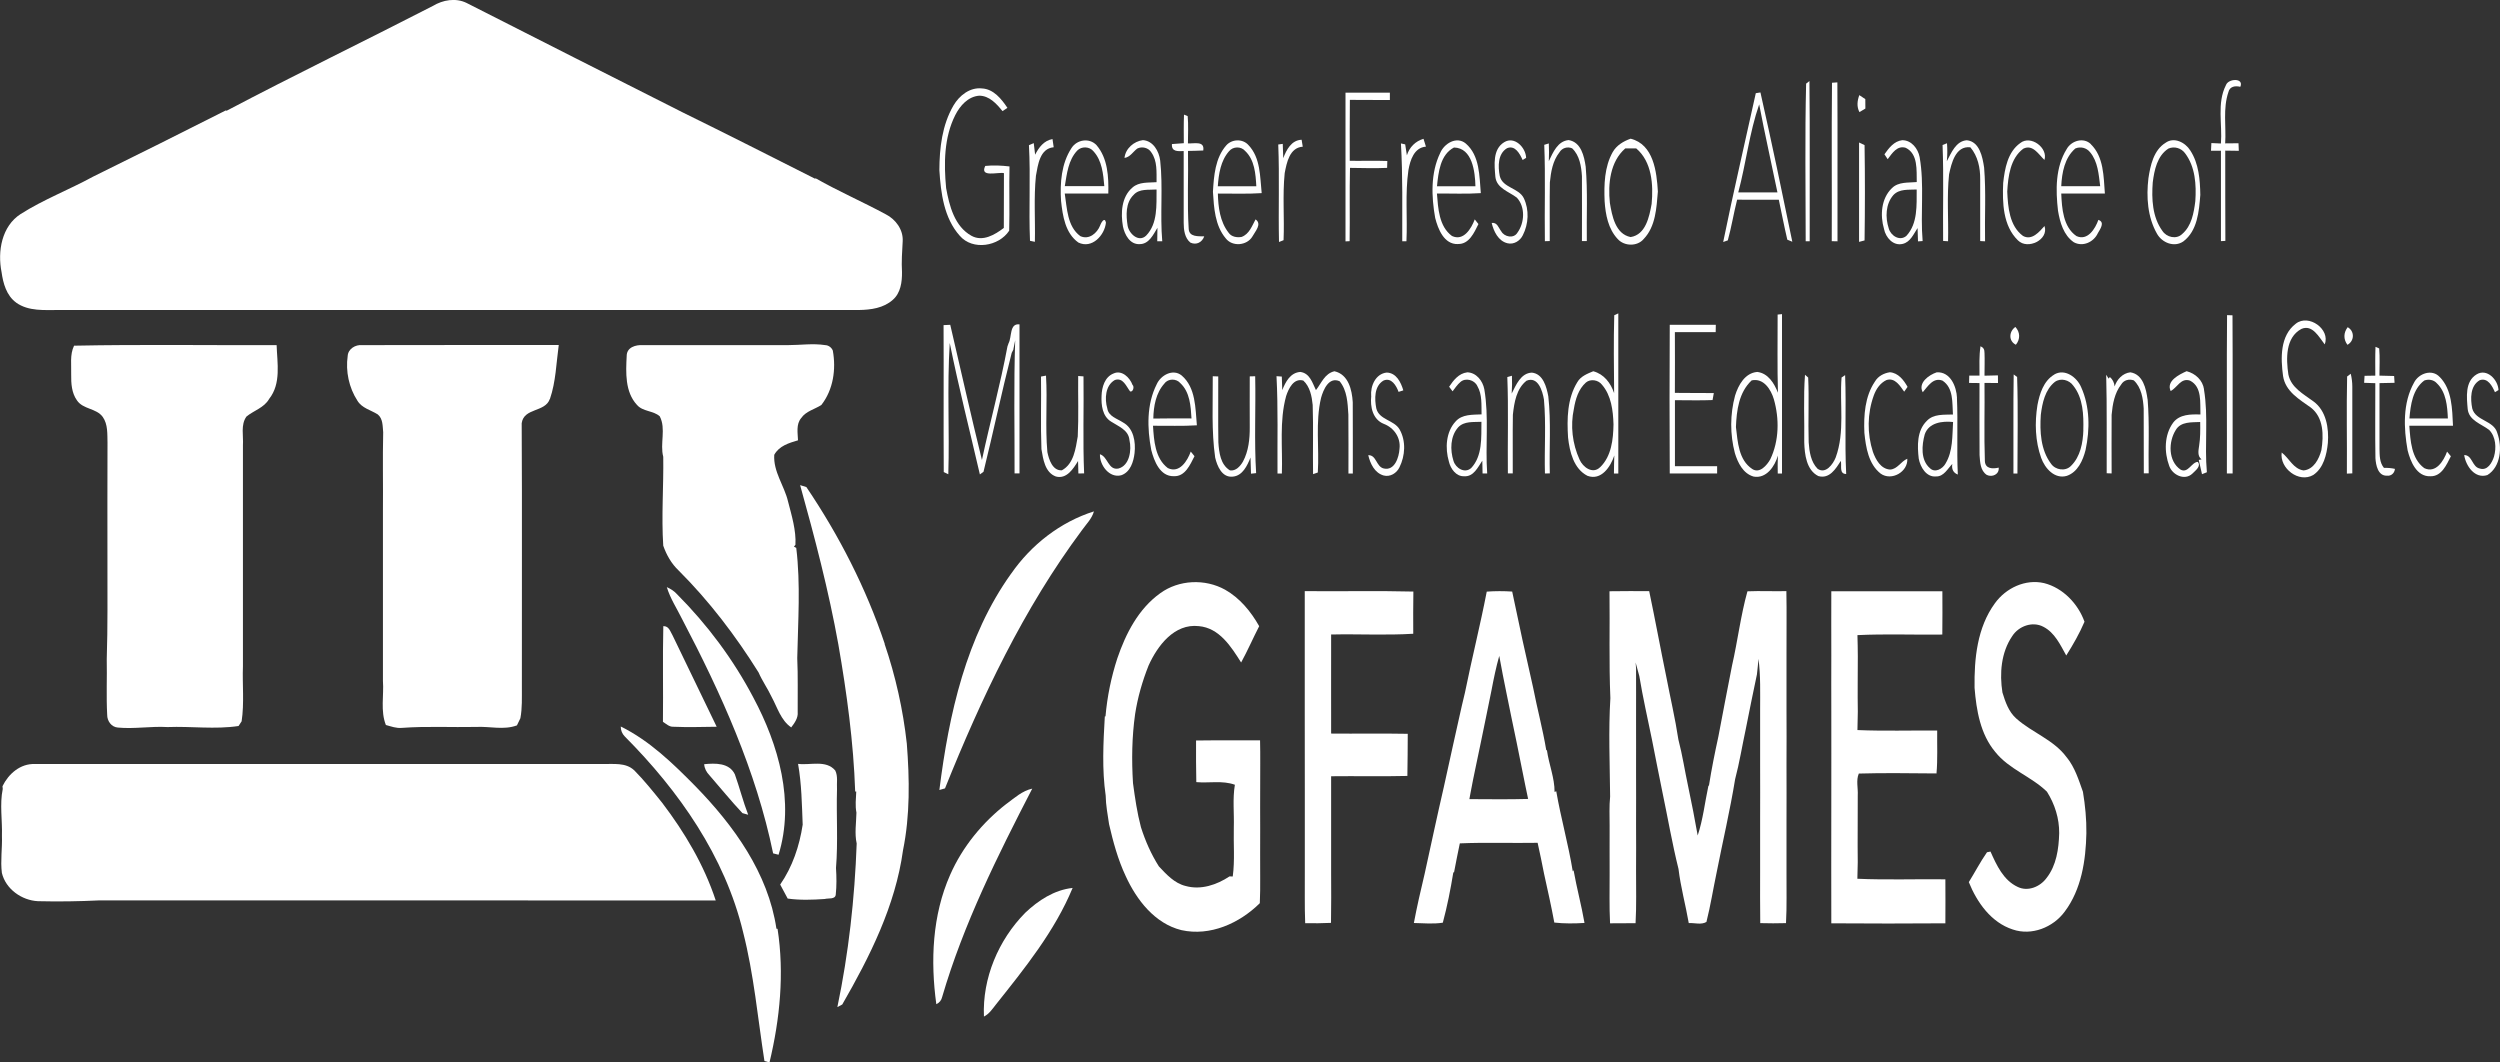<?xml version="1.0" encoding="UTF-8"?>
<svg xmlns="http://www.w3.org/2000/svg" version="1.1" viewBox="0 0 400 170">
  <rect x="0" y="0" width="400" height="170" fill="#333333" stroke="none"/>
  <defs>
    <style>
      .cls-1 {
        fill: #fff;
      }
    </style>
  </defs>
  <g>
    <g id="Layer_1">
      <g>
        <path class="cls-1" d="M356.14,13.64c-1.45,2.87-.55,6.24-.79,9.32-.38-.01-1.15-.05-1.53-.07-.01.31-.04.92-.06,1.23.4,0,1.19,0,1.59,0v14.46c.18,0,.53-.03.71-.04-.04-4.81,0-9.63-.02-14.44.72,0,1.44.02,2.17.03,0-.3-.04-.91-.05-1.21-.72,0-1.43.01-2.13.02.17-2.72-.38-5.57.51-8.19.21-.94,1.11-1.06,1.91-.86.64-1.46-1.93-1.35-2.3-.27Z"></path>
        <path class="cls-1" d="M289.55,38.61c-.02-8.55.05-17.09-.04-25.64l-.53.41c-.21,8.39-.07,16.82-.07,25.22h.64Z"></path>
        <path class="cls-1" d="M189.39,24.16c0,3.83,0,7.66,0,11.49,0,1.1.15,2.43,1.08,3.17.96.44,1.87-.06,2.21-1-.97-.03-2.45.12-2.49-1.24-.26-4.14-.03-8.29-.11-12.43.81-.02,1.62-.03,2.44-.07.26-1.6-1.47-1.07-2.45-1.14,0-1.45.09-2.91-.04-4.36-.15-.06-.44-.18-.59-.24-.06,1.52-.04,3.05-.03,4.57-.64.04-1.27.08-1.9.14-.1,1.25.94,1.15,1.89,1.12Z"></path>
        <path class="cls-1" d="M179.67,36.23c.27,1.32,1.12,2.92,2.68,2.83,1.49,0,2.17-1.52,2.84-2.61-.01.72-.02,1.43-.03,2.15h.8c-.37-4.29.14-8.62-.33-12.92-.19-1.48-1.11-3.14-2.76-3.26-1.45.18-2.8,1.35-2.95,2.85.9-.13,1.36-.99,2.04-1.5.76-.39,1.8-.14,2.25.61.99,1.38.82,3.16.84,4.77-1.3.1-2.8-.08-3.85.85-1.78,1.5-1.9,4.1-1.53,6.23ZM185.05,30.32c-.03,2.49.21,5.45-1.67,7.38-1.19,1.14-2.74-.31-2.96-1.58-.26-1.65-.35-3.67.95-4.93.92-1.05,2.45-.77,3.69-.87Z"></path>
        <path class="cls-1" d="M233.25,39.04c1.81.07,2.62-1.83,3.3-3.19-.2-.25-.4-.5-.59-.75-.55,1.47-1.79,3.53-3.64,2.66-2.09-1.53-2.22-4.42-2.41-6.79,2.34-.03,4.69.09,7.02-.07-.24-2.72-.15-6-2.41-7.94-1.46-1.22-3.46,0-4.09,1.52-1.55,3.2-1.41,6.97-.8,10.39.45,1.78,1.42,4.25,3.62,4.18ZM232.64,23.6c2.95.07,3.37,3.9,3.43,6.2-2.05-.01-4.1-.01-6.15,0,.22-2.21.51-5.06,2.72-6.2Z"></path>
        <path class="cls-1" d="M241.19,38.92c1.02.25,2.02-.38,2.46-1.28.93-1.82,1.04-4.07.16-5.93-.82-1.67-3.4-1.63-3.85-3.56-.29-1.51-.33-3.55,1.17-4.44,1.3-.54,2.06.93,2.49,1.89l.56-.34c-.05-1.65-1.86-3.54-3.52-2.5-1.86,1.14-1.56,3.67-1.4,5.54.2,1.84,2.19,2.36,3.44,3.33,1.38,1.5,1.24,4.02.08,5.61-.59.97-2.08.68-2.58-.23-.44-.55-.63-1.47-1.53-1.34.32,1.35,1.05,2.89,2.52,3.25Z"></path>
        <path class="cls-1" d="M247.19,38.59c.19,0,.58-.01.77-.02.02-3.13-.04-6.26.02-9.39.16-1.68.46-3.46,1.54-4.82.41-.69,1.27-.95,2.02-.63,1.2,1.13,1.47,2.9,1.57,4.47.02,3.46,0,6.92,0,10.37h.78c-.06-3.96.16-7.94-.18-11.9-.24-1.68-.74-3.94-2.73-4.26-1.77.17-2.5,1.99-3.17,3.38.04-.95.05-1.89,0-2.84-.18.05-.55.16-.73.22.21,5.13.02,10.28.1,15.41Z"></path>
        <path class="cls-1" d="M301.44,36.63c.27,1.37,1.47,2.77,3,2.39,1.23-.3,1.73-1.57,2.37-2.53.01.53.05,1.6.07,2.13.18-.01.55-.04.74-.05-.38-4.47.3-9-.48-13.44-.26-1.35-1.3-2.7-2.78-2.7-1.31.15-2.15,1.26-2.85,2.26.13.19.39.58.52.78.7-.93,1.51-2.25,2.89-1.82,2,.98,1.71,3.61,1.76,5.48-1.34.13-2.93-.08-3.98.98-1.71,1.64-1.9,4.34-1.26,6.51ZM306.67,30.32c-.02,2.51.19,5.44-1.65,7.42-1.05.9-2.5-.02-2.82-1.19-.57-1.74-.52-3.9.74-5.34.96-1.03,2.46-.82,3.73-.89Z"></path>
        <path class="cls-1" d="M316.83,28.71c0,3.28,0,6.57,0,9.86.2,0,.59.03.78.04-.08-3.93.17-7.87-.15-11.79-.25-1.67-.71-4.17-2.77-4.38-1.76.13-2.48,2.02-3.2,3.36.1-.96.1-1.92.03-2.88-.18.07-.53.21-.71.28.2,5.11.03,10.24.09,15.35.2.01.59.04.79.05.09-3.56-.21-7.15.16-10.7.38-1.78,1.03-4.61,3.41-4.33,1.2,1.42,1.59,3.3,1.57,5.12Z"></path>
        <path class="cls-1" d="M327.13,36.15c-.85.95-2.02,2.38-3.45,1.6-2.18-1.6-2.41-4.61-2.52-7.1.14-2.43.48-5.31,2.57-6.86,1.52-.76,2.45.93,3.38,1.8.61-1.93-2.2-4.04-3.87-2.7-2.01,1.42-2.48,4.09-2.73,6.38-.14,3.15-.05,6.85,2.36,9.19,1.56,1.57,4.99-.12,4.25-2.3Z"></path>
        <path class="cls-1" d="M349.33,38.63c2.27-1.71,2.51-4.83,2.72-7.44-.04-2.42-.24-5.02-1.6-7.11-.8-1.29-2.61-2.23-3.98-1.22-1.89,1.17-2.41,3.6-2.72,5.65-.36,2.98-.15,6.23,1.37,8.89.81,1.44,2.75,2.23,4.21,1.23ZM345.98,36.94c-1.61-2.21-1.74-5.13-1.54-7.76.25-1.97.71-4.26,2.51-5.41.94-.41,2.05-.08,2.66.75,1.64,2.16,1.82,5.06,1.64,7.67-.24,1.87-.59,3.96-2.1,5.25-.93.91-2.5.53-3.17-.5Z"></path>
        <path class="cls-1" d="M317.5,56.39c.04-.47-.17-.8-.62-.99-.24,1.56-.16,3.13-.16,4.7-.55,0-1.1,0-1.64,0,0,.29-.02.88-.03,1.17.55,0,1.11.01,1.67.02.01,3.84-.03,7.68.01,11.52.08,1.11.11,2.49,1.16,3.18.87.42,2.02-.1,1.9-1.17-.94.22-2.15.22-2.21-1.04-.15-4.17-.01-8.34-.06-12.51.72,0,1.43,0,2.16.01,0-.31,0-.91-.01-1.22-.72.01-1.44.03-2.15.05,0-1.25.05-2.49,0-3.74Z"></path>
        <path class="cls-1" d="M381.43,74.86c-.71-.85-.69-2.01-.71-3.06,0-3.5,0-7,0-10.5.8-.01,1.61-.03,2.41-.05-.01-.27-.05-.82-.07-1.09-.79-.03-1.58-.05-2.35-.06,0-1.45.09-2.9-.04-4.35-.15-.06-.44-.19-.59-.26-.06,1.54-.04,3.07-.03,4.61-.58,0-1.16.02-1.72.03-.02.28-.06.84-.07,1.12.59.02,1.19.04,1.79.06.01,4-.05,8,.02,12,.07,1.11.4,2.85,1.84,2.8.7.08,1.22-.43,1.28-1.09-.58-.13-1.17-.18-1.76-.16Z"></path>
        <path class="cls-1" d="M178.93,74.97c-1.63.29-1.66-1.9-2.94-2.29-.06,1.75,1.51,3.86,3.41,3.36,1.46-.5,1.97-2.17,2.13-3.55.2-1.77-.14-3.98-1.85-4.9-.93-.62-2.31-.95-2.51-2.23-.45-1.53-.33-3.7,1.21-4.56,1.31-.44,1.81,1.01,2.43,1.82.47.18.73-.77.39-1.04-.43-1.18-1.72-2.44-3.04-1.82-1.4.55-1.87,2.19-1.91,3.57-.07,1.48.13,3.28,1.53,4.13,1.16.76,2.78,1.32,2.93,2.94.38,1.59.03,4.11-1.78,4.57Z"></path>
        <path class="cls-1" d="M219.4,63.36c-.19,1.72.22,3.75,2.01,4.46,1.63.62,2.73,2.21,2.51,3.99-.08,1.35-.77,3.54-2.5,3.15-1.24-.26-1.17-2.19-2.5-2.13.31,1.35,1.03,2.85,2.47,3.25,1.04.27,2.07-.37,2.52-1.3.93-1.87,1.07-4.23.02-6.08-.88-1.51-3.27-1.51-3.72-3.35-.3-1.51-.35-3.57,1.15-4.46,1.25-.56,2.06.83,2.41,1.81.19-.06.57-.18.76-.24-.38-1.29-1.12-2.82-2.67-2.85-1.78.2-2.62,2.17-2.47,3.78Z"></path>
        <path class="cls-1" d="M234.73,59.58c-1.32.16-2.19,1.27-2.87,2.3.14.18.41.55.55.73.4-.52.76-1.07,1.26-1.49.81-.73,2.25-.34,2.7.64.8,1.37.64,3.01.68,4.54-1.43.07-3.12-.05-4.16,1.14-1.55,1.68-1.69,4.29-1.07,6.4.26,1.14,1.15,2.42,2.45,2.36,1.51.1,2.19-1.44,2.9-2.49,0,.51.03,1.53.04,2.04h.74c-.32-4.48.3-9.02-.46-13.48-.26-1.35-1.3-2.68-2.76-2.7ZM235.36,74.91c-1.04.89-2.46-.03-2.8-1.16-.56-1.76-.53-3.94.75-5.38.96-1.02,2.45-.81,3.72-.88-.04,2.51.2,5.46-1.67,7.43Z"></path>
        <path class="cls-1" d="M241.87,62.96c.07-.95.07-1.9.04-2.84-.18.05-.55.16-.74.21.2,5.13.03,10.27.09,15.41h.78c.02-3.13-.03-6.25.02-9.38.21-1.94.56-4.18,2.19-5.45,1.84-.74,2.55,1.64,2.78,3.01.36,3.93.05,7.89.16,11.84.19,0,.58-.02.78-.02-.11-4.1.22-8.23-.24-12.32-.28-1.5-.82-3.61-2.63-3.8-1.78.07-2.54,1.99-3.23,3.35Z"></path>
        <path class="cls-1" d="M343.61,63.91c-.23-1.7-.72-4.03-2.76-4.34-1.22.14-2.15,1.13-2.51,2.26-.07-.64-.33-1.14-.76-1.51l-.2.26-.39-.62c.14,5.26.05,10.51.08,15.76.2,0,.59.03.79.03,0-3.13-.03-6.25,0-9.38.15-1.68.46-3.48,1.53-4.85.41-.71,1.25-.93,2.02-.66,1.22,1.14,1.48,2.91,1.58,4.5.03,3.46-.01,6.92.02,10.37.19,0,.58,0,.78,0-.08-3.95.15-7.9-.17-11.84Z"></path>
        <path class="cls-1" d="M399.57,69.28c-.57-2.04-3.47-1.92-4.01-3.92-.31-1.54-.35-3.64,1.2-4.53,1.29-.45,2.01.96,2.43,1.92l.57-.34c-.07-1.64-1.85-3.54-3.52-2.5-1.87,1.14-1.57,3.66-1.41,5.53.19,1.85,2.18,2.38,3.44,3.35,1.07,1.1,1.17,2.85.77,4.27-.32.99-1.05,2.31-2.29,1.9-1.24-.26-1.17-2.16-2.48-2.15.26,1.74,1.71,3.85,3.71,3.2,2.17-1.33,2.39-4.51,1.59-6.72Z"></path>
        <path class="cls-1" d="M298.3,69.25c.24,2.33.65,5.01,2.62,6.54,1.72,1.21,4.37-.28,4.25-2.39-1.03.42-1.57,1.67-2.76,1.73-1.49-.1-2.29-1.58-2.74-2.82-.95-2.93-.91-6.16.14-9.05.37-1.02,1.02-1.98,2.02-2.45,1.36-.45,2.18.94,2.84,1.86.13-.19.4-.57.54-.77-.61-1.09-1.49-2.24-2.83-2.34-.95.14-1.88.62-2.38,1.47-1.62,2.38-1.82,5.42-1.7,8.21Z"></path>
        <path class="cls-1" d="M328.65,59.95c-1.68,1.01-2.32,3.05-2.66,4.87-.45,2.81-.36,5.76.6,8.45.59,1.65,2.14,3.43,4.09,2.87,1.75-.59,2.59-2.47,3.01-4.14.71-3.31.7-6.93-.71-10.06-.68-1.6-2.64-3.04-4.33-2ZM333.34,68.83c-.07,2.01-.48,4.24-1.97,5.7-.88.93-2.51.69-3.21-.34-1.66-2.21-1.81-5.16-1.63-7.82.23-1.89.68-4.01,2.24-5.26.94-.69,2.3-.33,2.95.59,1.59,1.99,1.67,4.69,1.61,7.13Z"></path>
        <path class="cls-1" d="M322.79,75.76c0-5.14.12-10.3-.05-15.44l-.55-.41c-.09,5.28-.01,10.57-.04,15.85h.64Z"></path>
        <path class="cls-1" d="M294,38.61c-.02-8.48.03-16.95-.02-25.43-.22.01-.65.04-.86.06-.09,8.45,0,16.9-.04,25.35.23,0,.7.02.93.02Z"></path>
        <path class="cls-1" d="M357.19,50.45c-.22,0-.65-.02-.86-.03-.08,8.44,0,16.88-.03,25.33.23,0,.69,0,.92.01-.02-8.44.03-16.88-.02-25.32Z"></path>
        <path class="cls-1" d="M161.47,36.93c.09-3.43-.03-6.87.05-10.3-1.29-.15-2.59-.22-3.88-.08-.93,1.9,1.99.95,2.99,1.15,0,2.92,0,5.85-.02,8.77-1.43,1.09-3.38,2.25-5.17,1.26-2.72-1.5-3.55-4.81-4.06-7.64-.37-3.91-.35-8.08,1.46-11.67.76-1.5,2.04-2.97,3.83-3.11,1.62,0,2.79,1.3,3.73,2.47.2-.13.59-.39.79-.52-.95-1.42-2.21-3.01-4.06-3.11-1.95-.22-3.65,1.14-4.58,2.74-1.81,3.1-2.24,6.81-2.25,10.34.23,3.65.73,7.66,3.26,10.49,2.07,2.41,6.26,1.71,7.91-.81Z"></path>
        <path class="cls-1" d="M215.94,38.58c.06-3.91-.04-7.81.06-11.72,1.98.02,3.96.09,5.94,0,0-.28.02-.82.03-1.1-2.01-.08-4.01,0-6.01-.03,0-3.25-.02-6.5.02-9.75,2.13.03,4.26,0,6.4.02,0-.29,0-.88,0-1.17-2.37,0-4.74,0-7.1,0,0,7.93,0,15.86,0,23.79l.65-.03Z"></path>
        <path class="cls-1" d="M280.93,14.9c-1.74,7.94-3.6,15.85-5.22,23.82.18-.06.56-.2.74-.26.59-2.15.94-4.35,1.49-6.51,2.22.02,4.45,0,6.67.01.45,2.13.86,4.27,1.36,6.39.2.08.6.25.8.33-1.64-7.98-3.31-15.95-5.1-23.89-.18.03-.55.09-.74.12ZM278.12,30.79c1.25-4.66,1.77-9.54,3.35-14.09.89,4.71,1.96,9.39,2.92,14.08-2.09,0-4.18,0-6.27,0Z"></path>
        <path class="cls-1" d="M204.64,38.72c.18-.07.55-.22.73-.29.15-3.57-.18-7.16.18-10.72.32-1.69.78-4.09,2.89-4.24-.04-.28-.13-.83-.18-1.11-1.63.06-2.44,1.61-2.94,2.95-.03-.77-.05-1.53-.08-2.29l-.72.1c.21,5.2,0,10.4.12,15.6Z"></path>
        <path class="cls-1" d="M176.03,36.06c-.49,1.25-1.79,2.36-3.18,1.72-2.1-1.55-2.12-4.45-2.49-6.81,2.32,0,4.65,0,6.97,0,.06-2.66-.07-5.64-1.9-7.76-1.15-1.2-3.13-.88-3.99.48-1.62,2.46-1.86,5.6-1.67,8.47.26,2.39.67,5.14,2.76,6.64,2.17,1.07,4.22-1.15,4.42-3.19-.22-1.02-.81.13-.92.43ZM172.36,24.09c.69-.72,1.98-.66,2.6.12,1.37,1.49,1.56,3.65,1.73,5.57-2.11,0-4.21,0-6.32,0,.33-1.98.55-4.17,1.99-5.69Z"></path>
        <path class="cls-1" d="M196.21,23.25c-1.78,2.02-1.99,4.87-2.14,7.44.16,2.56.32,5.4,2.05,7.45,1.05,1.37,3.38,1.17,4.26-.29.43-.81,1.59-2,.51-2.75-.57,1.05-1.01,2.36-2.24,2.81-.74.13-1.62-.01-2.07-.67-1.39-1.77-1.67-4.1-1.72-6.27,2.34-.02,4.68.09,7.01-.07-.28-2.63-.17-5.65-2.12-7.69-.92-1.04-2.64-.97-3.54.04ZM194.85,29.8c.14-1.96.45-4.08,1.8-5.61.64-.78,1.92-.8,2.57-.04,1.53,1.44,1.68,3.68,1.79,5.65-2.05-.01-4.11-.01-6.16,0Z"></path>
        <path class="cls-1" d="M334.55,23.07c-1.18-1.16-3.14-.56-3.88.78-1.82,2.92-1.77,6.56-1.39,9.86.31,1.86.89,3.93,2.53,5.05,1.44.79,3.2-.03,3.85-1.46.35-.62,1.19-1.75.08-2.12-.5,1.42-1.73,3.41-3.51,2.59-2.13-1.46-2.33-4.44-2.43-6.81,2.33,0,4.65,0,6.98,0-.21-2.7-.16-5.86-2.25-7.89ZM329.8,29.79c.1-2.15.54-4.56,2.25-6.03.82-.36,1.79-.12,2.35.58,1.27,1.5,1.39,3.58,1.63,5.45-2.08,0-4.15,0-6.23,0Z"></path>
        <path class="cls-1" d="M191.5,68.05c-.25-2.73-.16-6.02-2.43-7.97-1.4-1.14-3.36-.05-4,1.41-1.63,3.22-1.53,7.04-.87,10.5.45,1.78,1.41,4.26,3.61,4.2,1.82.08,2.61-1.84,3.31-3.2-.2-.25-.4-.5-.6-.74-.53,1.49-1.81,3.55-3.67,2.64-2.05-1.56-2.22-4.41-2.37-6.77,2.34-.02,4.68.08,7.02-.07ZM184.53,66.97c.04-1.97.41-4.11,1.79-5.62.59-.81,1.9-.8,2.53-.05,1.54,1.43,1.67,3.68,1.79,5.65-2.04,0-4.07-.03-6.11.02Z"></path>
        <path class="cls-1" d="M390.36,60.33c-1.23-1.36-3.39-.58-4.12.9-1.82,3.26-1.66,7.26-1.02,10.83.45,1.78,1.44,4.23,3.64,4.14,1.8.05,2.59-1.85,3.28-3.2-.21-.25-.41-.5-.61-.74-.54,1.48-1.79,3.53-3.65,2.64-2.08-1.53-2.21-4.42-2.39-6.78,2.33,0,4.66,0,6.99,0-.14-2.67-.13-5.77-2.12-7.8ZM387.89,60.88c.67-.25,1.5-.13,2,.44,1.51,1.43,1.68,3.67,1.77,5.63-2.05,0-4.1,0-6.15,0,.18-2.17.51-4.68,2.39-6.08Z"></path>
        <path class="cls-1" d="M298.46,17.37c0-.38,0-1.13-.01-1.51-.24-.16-.72-.49-.96-.64-.33.9-.44,1.84.02,2.72.24-.14.71-.43.95-.57Z"></path>
        <path class="cls-1" d="M164.8,38.53l.78.16c.08-3.52-.19-7.06.17-10.57.32-1.75.62-4.36,2.84-4.56-.05-.33-.14-.99-.19-1.31-1.36.24-2.19,1.33-2.78,2.5-.05-.46-.16-1.39-.22-1.85-.19.08-.57.25-.77.33.28,5.09-.05,10.2.17,15.3Z"></path>
        <path class="cls-1" d="M224.36,38.6h.67c.18-3.8-.23-7.61.32-11.39.28-1.59.9-3.59,2.8-3.75-.13-.42-.26-.83-.39-1.25-1.29.38-2.25,1.33-2.66,2.64-.07-.44-.2-1.31-.27-1.75l-.68-.15c.3,5.21.2,10.43.21,15.65Z"></path>
        <path class="cls-1" d="M258.82,38.23c1.05,1.19,3.15,1.24,4.18,0,1.91-2,2.04-4.97,2.26-7.58-.19-3.17-.68-7.54-4.36-8.46-1.16.41-2.25,1.06-2.87,2.15-1.33,2.37-1.4,5.21-1.29,7.86.14,2.13.57,4.42,2.08,6.03ZM260.04,23.74h1.75c2.52,2.13,2.76,5.82,2.47,8.89-.37,2.02-.93,4.92-3.36,5.3-2.44-.48-2.98-3.41-3.32-5.47-.32-3.01.03-6.6,2.46-8.71Z"></path>
        <path class="cls-1" d="M298.33,23.22c-.22-.1-.66-.31-.88-.42v15.9c.22-.06.66-.17.88-.23.07-5.08.08-10.17,0-15.25Z"></path>
        <path class="cls-1" d="M2.57,48.41c2,1.44,4.59,1.18,6.92,1.19,42.66,0,85.31,0,127.97,0,1.88-.03,3.92-.31,5.38-1.62,1.27-1.09,1.5-2.88,1.48-4.46-.1-1.64.02-3.28.11-4.92.11-1.84-1.12-3.52-2.72-4.32-3.7-2-7.57-3.68-11.22-5.76l-.07.08c-7.07-3.57-14.13-7.15-21.24-10.64-11.53-5.8-23.03-11.66-34.53-17.49-1.74-.85-3.79-.49-5.39.48-10.97,5.64-22.09,11.02-33,16.77l-.14-.05c-7.06,3.57-14.14,7.11-21.24,10.6-3.81,2.08-7.9,3.64-11.57,5.97-3.04,1.95-3.73,5.98-3.06,9.3.25,1.8.79,3.75,2.33,4.87Z"></path>
        <path class="cls-1" d="M258.21,75.76h.72c0-8.55,0-17.08,0-25.62l-.65.3c-.12,4.15-.05,8.31-.02,12.47-.54-1.63-1.63-3.06-3.34-3.51-.96.4-2.01.8-2.55,1.75-1.62,2.63-1.67,5.87-1.48,8.86.25,2.26.89,4.99,3.1,6.12,2.21.82,3.72-1.46,4.3-3.26-.04.96-.05,1.93-.06,2.89ZM256.02,74.75c-1.19,1.18-2.78-.01-3.3-1.24-1.14-2.5-1.48-5.4-.9-8.09.25-1.54.73-3.16,1.93-4.22.73-.62,1.98-.42,2.56.35,1.5,1.72,1.78,4.15,1.85,6.35-.04,2.39-.33,5.1-2.13,6.85Z"></path>
        <path class="cls-1" d="M281.15,59.51c-1.96.17-3.02,2.1-3.54,3.79-.81,2.99-.82,6.2-.03,9.2.47,1.54,1.31,3.27,2.99,3.75,2.03.38,3.41-1.63,3.89-3.36-.04.96-.04,1.92-.02,2.88h.68v-25.51l-.7.07c.01,4.17-.07,8.34.05,12.51-.58-1.49-1.57-3.13-3.31-3.33ZM283.25,73.48c-.54.96-1.7,2.34-2.89,1.56-2.2-1.45-2.32-4.35-2.61-6.71.1-2.65.47-5.57,2.52-7.47,1.91-.41,3.08,1.45,3.55,3.03.89,3.12.84,6.63-.57,9.59Z"></path>
        <path class="cls-1" d="M370.14,64.22c-1.56-1.17-3.57-2.19-4-4.3-.37-2.49-.49-5.91,2.08-7.29,1.77-.78,2.83,1.32,3.73,2.47.96-2.39-2.56-4.94-4.62-3.31-2.54,1.92-2.43,5.53-2.04,8.38.38,2.47,2.61,3.73,4.44,5.04,2.07,1.6,2.07,4.47,1.69,6.82-.38,1.41-1.22,3.08-2.85,3.24-1.65-.24-2.3-1.96-3.5-2.87-.36,2.53,2.74,4.93,5.05,3.6,1.66-1.12,2.15-3.26,2.34-5.13.18-2.37-.26-5.15-2.31-6.65Z"></path>
        <path class="cls-1" d="M162.14,55.89l.29-1.46c-.24,7.1-.08,14.21-.1,21.31h.79c0-7.95,0-15.89,0-23.84-1.64-.19-1.19,1.99-1.75,3.02l-.18.52c-1.13,6.1-2.79,12.09-4.08,18.16-1.77-7.19-3.39-14.42-5.07-21.63-.27.01-.81.04-1.07.05.04,7.83-.02,15.67.03,23.51.18.09.54.26.73.35.21-7-.21-14.01.23-21,1.42,7.05,3.2,14.03,4.82,21.03.14-.1.43-.32.58-.42,1.56-6.32,2.9-12.71,4.51-19.02l.3-.6Z"></path>
        <path class="cls-1" d="M274.74,75.76v-1.17c-2.25,0-4.5,0-6.75,0,0-3.52,0-7.05,0-10.56,2.01,0,4.02.06,6.02-.02.05-.28.15-.84.2-1.12-2.08-.02-4.15,0-6.23-.03.02-3.24.01-6.48,0-9.72,2.18.01,4.35,0,6.53,0,0-.29.02-.88.02-1.17-2.46,0-4.91,0-7.37,0-.04,7.92-.05,15.85,0,23.78h7.56Z"></path>
        <path class="cls-1" d="M322.46,52.31c-1.03.72-1.13,2.25.08,2.85.72-.89.7-2-.08-2.85Z"></path>
        <path class="cls-1" d="M375.63,52.35c-.67.87-.71,1.93-.04,2.82,1.13-.62,1.17-2.18.04-2.82Z"></path>
        <path class="cls-1" d="M131.43,64.78c1.9-2.45,2.36-5.69,1.82-8.69-.2-.49-.68-.85-1.21-.87-1.98-.31-3.98,0-5.96,0-7.74,0-15.48,0-23.21,0-1.16-.07-2.61.34-2.6,1.75-.14,2.64-.28,5.73,1.64,7.81.94,1.1,2.62.9,3.65,1.83,1.04,2,0,4.36.56,6.48.07,4.74-.31,9.49,0,14.22.52,1.49,1.31,2.88,2.46,3.97,4.9,4.89,9.12,10.44,12.79,16.31.59,1.36,1.46,2.58,2.09,3.92.92,1.69,1.47,3.72,3.13,4.88.54-.71,1.13-1.51,1.04-2.46-.02-2.87.06-5.76-.07-8.63.12-5.87.55-11.81-.16-17.64l-.37-.2.24-.29c.13-2.29-.6-4.67-1.18-6.92-.6-2.55-2.38-4.76-2.21-7.48.78-1.43,2.34-1.89,3.8-2.32-.04-1.19-.33-2.56.51-3.56.76-1.11,2.16-1.4,3.24-2.1Z"></path>
        <path class="cls-1" d="M43.06,63.83c1.95-2.46,1.29-5.73,1.2-8.61-10.8.04-21.61-.13-32.41.09-.7,1.45-.41,3.08-.46,4.63-.02,1.41.07,2.91.91,4.1.97,1.48,3.12,1.25,4.14,2.67.84,1.19.72,2.73.76,4.12-.04,6.28,0,12.55-.01,18.84-.01,5.27.06,10.53-.11,15.8.06,2.97-.09,5.94.07,8.9-.01,1,.68,1.96,1.71,2.04,2.64.25,5.29-.24,7.94-.08,3.79-.15,7.6.4,11.37-.17l.49-.75c.44-2.91.1-5.88.21-8.81-.01-5.82,0-11.64,0-17.46,0-5.97,0-11.94,0-17.9.1-1.52-.39-3.26.56-4.59,1.18-.97,2.81-1.4,3.62-2.8Z"></path>
        <path class="cls-1" d="M87.99,63.83c.95-2.76,1.01-5.75,1.41-8.63-10.48.02-20.97-.02-31.45.02-1.06-.11-2.26.59-2.32,1.74-.35,2.45.2,5.06,1.55,7.14.71,1.2,2.14,1.5,3.25,2.2.86.69.78,1.88.88,2.87-.1,4.21,0,8.41-.04,12.62.01,4.14,0,8.28,0,12.42,0,4.9,0,9.81,0,14.72.17,2.35-.42,4.82.47,7.07.84.23,1.68.55,2.57.46,3.95-.29,7.91-.07,11.86-.15,2.19-.12,4.43.54,6.54-.25.14-.28.41-.85.55-1.14.31-1.63.23-3.3.24-4.96-.02-14.08.05-28.16-.03-42.24.34-2.5,3.75-1.72,4.5-3.88Z"></path>
        <path class="cls-1" d="M313.12,63.66c-.08-1.82-1.06-4.21-3.24-4.09-1.25.41-3.05,1.69-2.24,3.19.81-.94,1.67-2.43,3.16-1.86,1.79,1.18,1.54,3.55,1.67,5.42-1.43.06-3.11-.13-4.19,1.03-1.59,1.56-1.52,3.99-1.28,6.04.25,1.34,1.21,3,2.78,2.84,1.23.03,1.84-1.24,2.59-2-.14.85.16,1.42.88,1.7-.19-4.09.04-8.18-.14-12.27ZM311.28,74.18c-.47.83-1.68,1.54-2.49.73-1.52-1.3-1.31-3.68-.83-5.42.65-1.89,2.83-2.15,4.53-1.97-.14,2.24,0,4.66-1.21,6.65Z"></path>
        <path class="cls-1" d="M352.65,62.31c-.22-1.49-1.38-2.55-2.79-2.92-1.21.54-3.31,1.58-2.55,3.18,1.04-.55,1.64-2.17,3.09-1.67,1.97,1,1.59,3.57,1.67,5.42-1.54-.05-3.33-.05-4.36,1.3-1.44,1.95-1.46,4.72-.63,6.94.51,1.45,2.48,2.39,3.71,1.21.45-.47,1.44-1.15.86-1.87-1,.04-1.55,1.87-2.74,1.25-2.02-1.35-1.99-4.46-.78-6.36.81-1.37,2.54-1.2,3.9-1.27.02,1.27.03,2.55-.17,3.8-.1.73-.32,1.65.39,2.18l-.45.09c.13.57.39,1.71.52,2.28.2-.08.58-.23.78-.31-.4-4.41.27-8.88-.47-13.27Z"></path>
        <path class="cls-1" d="M169.88,75.25c-1.48.08-2.06-1.74-2.3-2.92-.37-4.06.03-8.16-.22-12.23-.2.04-.6.11-.8.15.06,3.86-.08,7.74.07,11.61.27,1.61.56,3.74,2.31,4.38,1.73.46,2.79-1.24,3.55-2.48.01.5.04,1.5.05,2,.23,0,.69-.01.92-.02-.22-5.17-.03-10.34-.1-15.52l-.85-.06c-.04,3.22.09,6.45-.07,9.67-.34,1.95-.62,4.37-2.54,5.42Z"></path>
        <path class="cls-1" d="M210.07,75.87c.19-.07.58-.2.78-.27.25-3.97-.41-8.03.52-11.94.36-1.31,1.25-3.43,2.97-2.66,1.22,1.49,1.28,3.5,1.4,5.34.04,3.14,0,6.28.01,9.42h.7c-.02-3.81.03-7.61-.01-11.41-.12-1.97-.69-4.45-2.93-4.95-1.58.37-2.08,1.91-2.96,3.02-.57-1.17-.97-2.71-2.5-2.91-1.6.11-2.37,1.6-2.89,2.91-.03-.72-.05-1.45-.07-2.17l-.85-.06c.27,5.19.12,10.38.16,15.57h.7c.14-4.13-.43-8.35.68-12.39.39-1.19,1.2-2.92,2.75-2.48,1.07.98,1.36,2.52,1.5,3.9.12,3.69,0,7.38.06,11.07Z"></path>
        <path class="cls-1" d="M294.52,73.72c.21.73-.32,2.11.87,2.12-.26-5.27.03-10.55-.17-15.82-.14.09-.43.28-.57.38-.33,4.26.56,8.7-.94,12.8-.43,1.08-1.61,2.71-2.9,1.8-1.08-1.1-1.32-2.75-1.42-4.23-.11-3.45.08-6.92-.08-10.36-.13-.11-.38-.34-.51-.45-.27,3.6-.07,7.22-.12,10.83.06,1.91.34,4.42,2.25,5.38,1.78.51,2.81-1.17,3.6-2.44Z"></path>
        <path class="cls-1" d="M194.43,73.22c.32,1.37,1.1,3.23,2.81,3.04,1.57-.13,2.32-1.76,2.84-3.05.03.86.05,1.71.08,2.58.2-.02.62-.07.82-.09-.32-5.16-.04-10.33-.15-15.5l-.87.02c-.02,2.72,0,5.43,0,8.14.01,1.87-.19,3.81-1.08,5.48-.42.74-1.16,1.57-2.09,1.42-1.52-.92-1.74-2.86-1.85-4.47-.06-3.52,0-7.04-.02-10.56l-.88-.03c.03,4.34-.23,8.72.39,13.03Z"></path>
        <path class="cls-1" d="M375.54,60.24c-.12,5.17,0,10.36-.04,15.54.22,0,.66-.03.87-.04-.01-4.63-.01-9.25,0-13.87,0-.7-.09-1.39-.25-2.07l-.58.44Z"></path>
        <path class="cls-1" d="M161.79,91.77c-7.22,10.07-9.97,22.53-11.49,34.63.23-.06.68-.2.9-.26,5.83-14.49,12.56-28.76,21.92-41.32.69-.97,1.58-1.83,1.91-3-5.38,1.7-10.04,5.34-13.24,9.96Z"></path>
        <path class="cls-1" d="M124.57,136.76c2.61-8.49.02-17.58-4.04-25.16-3.2-6.09-7.36-11.66-12.21-16.53-.45-.51-1.03-.86-1.63-1.13.55,1.83,1.62,3.43,2.46,5.14,6.23,11.87,11.83,24.26,14.55,37.46.22.06.66.17.88.22Z"></path>
        <path class="cls-1" d="M208.76,94.58c-.01,3.46,0,6.93,0,10.39-.02,2.99.02,5.98,0,8.97-.02,4.06.03,8.13.01,12.19-.03,4.47.03,8.94,0,13.41.02,2.72-.05,5.45.06,8.17,1.37.03,2.76.01,4.13-.05.05-2.72.03-5.44.02-8.16-.02-4.38.02-8.77,0-13.15,0-.72,0-1.44,0-2.15,4.07-.05,8.13.05,12.2-.05.05-2.25.04-4.5.06-6.74-4.08-.08-8.17,0-12.26-.04,0-1.09,0-2.18,0-3.27-.03-3.04.02-6.08,0-9.13,0-1.15,0-2.3,0-3.45,4.38-.1,8.77.15,13.14-.12-.02-2.25-.01-4.5.02-6.75-5.8-.15-11.6-.01-17.4-.07Z"></path>
        <path class="cls-1" d="M285.86,94.58c-2.09.05-4.18-.06-6.27.03-1.08,3.86-1.56,7.93-2.46,11.86-.73,3.8-1.49,7.58-2.19,11.38-.57,2.61-1.1,5.23-1.51,7.86h-.08c-.57,2.65-.86,5.38-1.72,7.97-.46-2.62-.97-5.23-1.52-7.83-.54-2.5-.92-5.04-1.57-7.53-.51-3.36-1.29-6.68-1.93-10.02-.94-4.56-1.78-9.15-2.74-13.72-2.12,0-4.23-.02-6.35.02.07,5.7-.1,11.41.14,17.11-.32,5.21-.09,10.5-.04,15.74-.16,1.55-.08,3.11-.08,4.67-.03,2.51.02,5.02,0,7.54.01,2.69-.07,5.38.07,8.07,1.36,0,2.72,0,4.08-.02.16-2.81.07-5.62.08-8.43,0-2.48.03-4.96,0-7.44-.01-2.84.03-5.68,0-8.52-.02-2.68.03-5.36,0-8.04-.01-2.77.02-5.55,0-8.32-.01-.24-.05-.72-.07-.96.2.72.39,1.44.59,2.17.56,3.4,1.33,6.77,2.02,10.15.53,2.82,1.13,5.63,1.68,8.44.86,4.09,1.56,8.22,2.57,12.27.35,2.92,1.14,5.77,1.64,8.66.92-.05,2,.32,2.83-.18.65-2.59,1.07-5.24,1.62-7.85.98-5,2.15-9.96,2.97-14.99.69-2.62,1.12-5.31,1.69-7.95.57-2.95,1.19-5.89,1.8-8.82.08-.83.19-1.65.25-2.48.35,2.71.26,5.44.26,8.17,0,2.81,0,5.62,0,8.44,0,3.13.02,6.26,0,9.39,0,2.7,0,5.41,0,8.11s-.02,5.45.02,8.17c1.37.04,2.75.04,4.12,0,.15-2.69.06-5.37.08-8.06,0-2.61,0-5.22,0-7.82,0-3.22.02-6.44,0-9.66,0-2.87.03-5.75,0-8.62-.01-2.86.01-5.72,0-8.59-.02-3.46.05-6.93-.02-10.38Z"></path>
        <path class="cls-1" d="M107.72,116.28c2.31.1,4.63.03,6.95,0-2.36-4.86-4.69-9.73-7.04-14.58-.37-.61-.58-1.55-1.5-1.52-.12,5.1,0,10.21-.06,15.31.51.32.99.81,1.64.79Z"></path>
        <path class="cls-1" d="M141.56,103.02c-2.98-8.9-7.3-17.33-12.54-25.09-.25-.08-.75-.23-1-.31,2.35,8.43,4.57,16.89,6.12,25.51,1.35,7.78,2.42,15.63,2.69,23.52h.17c-.05,1.13-.19,2.26.03,3.37-.03,1.63-.32,3.34.04,4.94-.32,8.79-1.29,17.56-3.09,26.17.19-.1.58-.31.78-.41,4.41-7.67,8.5-15.79,9.72-24.67,1.14-5.6,1.05-11.39.61-17.07-.6-5.43-1.8-10.8-3.56-15.97Z"></path>
        <path class="cls-1" d="M330.68,121.19c-2.06-2.83-5.55-3.96-8.09-6.24-1.21-1.08-1.74-2.65-2.2-4.15-.48-3.04-.22-6.4,1.56-9.01,1.02-1.61,3.24-2.43,4.98-1.51,1.83.93,2.72,2.9,3.67,4.6,1.09-1.73,2.11-3.51,2.92-5.4-1.02-2.87-3.45-5.42-6.46-6.18-2.99-.7-6.12.78-7.88,3.23-2.83,3.87-3.32,8.86-3.25,13.52.29,3.59.92,7.41,3.31,10.26,2.21,2.78,5.75,3.91,8.27,6.36,1.26,2,1.98,4.28,1.96,6.65-.07,2.5-.44,5.15-2.03,7.17-1.02,1.39-2.97,2.21-4.6,1.42-2.29-1.06-3.39-3.48-4.36-5.66-.14.02-.42.08-.56.11-1.07,1.53-1.93,3.2-2.91,4.78,1.31,3.25,3.57,6.46,7.04,7.58,3.02,1.03,6.43-.33,8.29-2.84,2.69-3.57,3.39-8.21,3.48-12.57.03-2.22-.19-4.43-.55-6.62-.68-1.91-1.29-3.9-2.58-5.5Z"></path>
        <path class="cls-1" d="M101.46,123.24c-1.35-1.28-3.36-.96-5.05-1-30.28.01-60.56,0-90.83,0-2.33-.08-4.21,1.56-5.18,3.55l.04.44c-.51,2.48-.05,5-.13,7.51.07,1.98-.26,3.96-.01,5.93.62,2.59,3.18,4.39,5.77,4.52,3.29.08,6.59.03,9.88-.13,32.85.02,65.71-.02,98.57.02-1.87-5.68-4.96-10.88-8.57-15.63-1.44-1.79-2.88-3.59-4.49-5.22Z"></path>
        <path class="cls-1" d="M118.79,130.1c.23.06.69.2.92.26-.82-2.12-1.37-4.33-2.13-6.46-.9-1.88-3.15-1.8-4.91-1.63.04.68.36,1.27.83,1.76,1.76,2.02,3.45,4.11,5.28,6.06Z"></path>
        <path class="cls-1" d="M133.92,126.3c-.07-1,.18-2.09-.28-3.02-1.47-1.74-4-.81-5.95-1.06.57,3.22.61,6.49.74,9.73-.52,3.41-1.63,6.73-3.6,9.58.41.74.81,1.49,1.2,2.24,1.97.28,3.96.2,5.93.07.54-.17,1.67.11,1.76-.69.15-1.42.13-2.85.04-4.27.34-4.18.04-8.39.16-12.58Z"></path>
        <path class="cls-1" d="M201.63,125.82c-.01-2.46.04-4.91-.02-7.37-3.41.02-6.83-.02-10.24.03-.01,2.22-.01,4.44.04,6.66,2.05.18,4.19-.3,6.17.42-.38,2.26-.1,4.56-.17,6.84-.07,2.61.18,5.24-.17,7.84l-.51-.02c-2.04,1.35-4.58,2.22-7.02,1.54-1.79-.43-3.07-1.84-4.29-3.14-1.24-1.95-2.17-4.07-2.87-6.27-.61-2.31-.95-4.67-1.27-7.04-.23-3.69-.18-7.4.34-11.07.41-2.66,1.16-5.26,2.15-7.75,1.43-3.18,4.12-6.75,8.03-6.31,3.29.28,5.18,3.28,6.78,5.82,1.04-1.9,1.9-3.89,2.89-5.81-1.32-2.34-3.1-4.51-5.46-5.84-3.21-1.78-7.4-1.6-10.38.57-3.48,2.49-5.51,6.46-6.86,10.42-.98,3.01-1.62,6.13-1.89,9.28h-.11c-.24,4.21-.47,8.48.14,12.68.02,1.54.32,3.05.54,4.57.65,2.82,1.41,5.64,2.65,8.28,1.74,3.82,4.66,7.62,8.92,8.67,4.61,1.02,9.29-1.09,12.55-4.31.05-1.34.08-2.68.06-4.01-.02-2.65,0-5.3,0-7.96-.02-2.24,0-4.48,0-6.72Z"></path>
        <path class="cls-1" d="M161.01,128.63c-3.83,2.98-7.02,6.87-8.98,11.33-2.87,6.47-3.17,13.78-2.22,20.71.51-.24.82-.63.94-1.17,3.41-11.66,8.86-22.57,14.41-33.32-1.61.35-2.85,1.5-4.14,2.45Z"></path>
        <path class="cls-1" d="M297.18,140.57c.02-.88.04-1.75.06-2.62-.05-3.56.02-7.12,0-10.68.07-1.15-.3-2.43.17-3.5,4.13-.13,8.28-.04,12.43-.02.2-2.28.08-4.57.11-6.86-4.25-.04-8.5.1-12.76-.08.02-.98.04-1.95.06-2.92-.05-2.96,0-5.92,0-8.88,0-1.13-.03-2.26-.06-3.39,4.52-.22,9.05-.03,13.58-.09.03-2.31.02-4.62.01-6.93-5.93,0-11.85,0-17.77,0-.02,3.42,0,6.85,0,10.27-.02,2.99,0,5.98,0,8.97-.01,4.49.02,8.99,0,13.49-.03,3.75.02,7.49-.01,11.24,0,3.05,0,6.1.01,9.16,6.08.04,12.16.05,18.25,0,.02-2.35.01-4.69,0-7.04-4.7-.06-9.4.12-14.1-.09Z"></path>
        <path class="cls-1" d="M251.64,139.4c-.7-4.3-1.9-8.51-2.64-12.8l-.27.11c.02-2.23-.91-4.43-1.22-6.66l-.11-.03c-.56-3.36-1.45-6.66-2.1-10-1.17-5.11-2.29-10.24-3.35-15.37-1.36-.09-2.72-.09-4.07.01-1.05,5.42-2.4,10.77-3.49,16.17-.69,2.79-1.26,5.61-1.91,8.42-.49,2.22-.98,4.45-1.47,6.68-1.07,4.62-2.05,9.26-3.07,13.89-.62,2.61-1.23,5.23-1.72,7.86,1.54.03,3.09.19,4.63-.05.71-2.64,1.24-5.34,1.68-8.04l.12-.03c.28-1.55.61-3.09.92-4.62,4.14-.18,8.3-.02,12.45-.09.35,1.64.72,3.29,1.03,4.95.57,2.6,1.16,5.19,1.64,7.81,1.6.18,3.22.16,4.83.06-.49-2.83-1.25-5.61-1.75-8.44l-.11.17ZM235.1,127.86c.05-.26.14-.77.19-1.03.5-2.73,1.12-5.44,1.67-8.17.55-2.74,1.14-5.47,1.68-8.21.35-1.85.73-3.7,1.24-5.51.37,2,.74,3.99,1.16,5.98.52,2.61,1.07,5.21,1.61,7.81.47,2.35.94,4.7,1.42,7.05.14.68.29,1.36.43,2.05-3.13.09-6.26.04-9.39.03Z"></path>
        <path class="cls-1" d="M157.43,162.65c.84-.42,1.35-1.21,1.91-1.92,4.63-5.82,9.41-11.73,12.28-18.66-2.93.31-5.51,2-7.6,3.99-4.27,4.34-6.86,10.45-6.59,16.59Z"></path>
        <path class="cls-1" d="M124.23,148.6c-1.32-8.91-6.84-16.53-12.98-22.82-3.57-3.62-7.33-7.28-11.93-9.54,0,.63.22,1.16.65,1.6,8.65,8.69,16.02,19.19,18.92,31.28,1.73,6.77,2.35,13.75,3.42,20.64.2.06.61.17.81.23,1.67-6.97,2.39-14.24,1.29-21.37l-.18-.03Z"></path>
      </g>
    </g>
  </g>
</svg>
